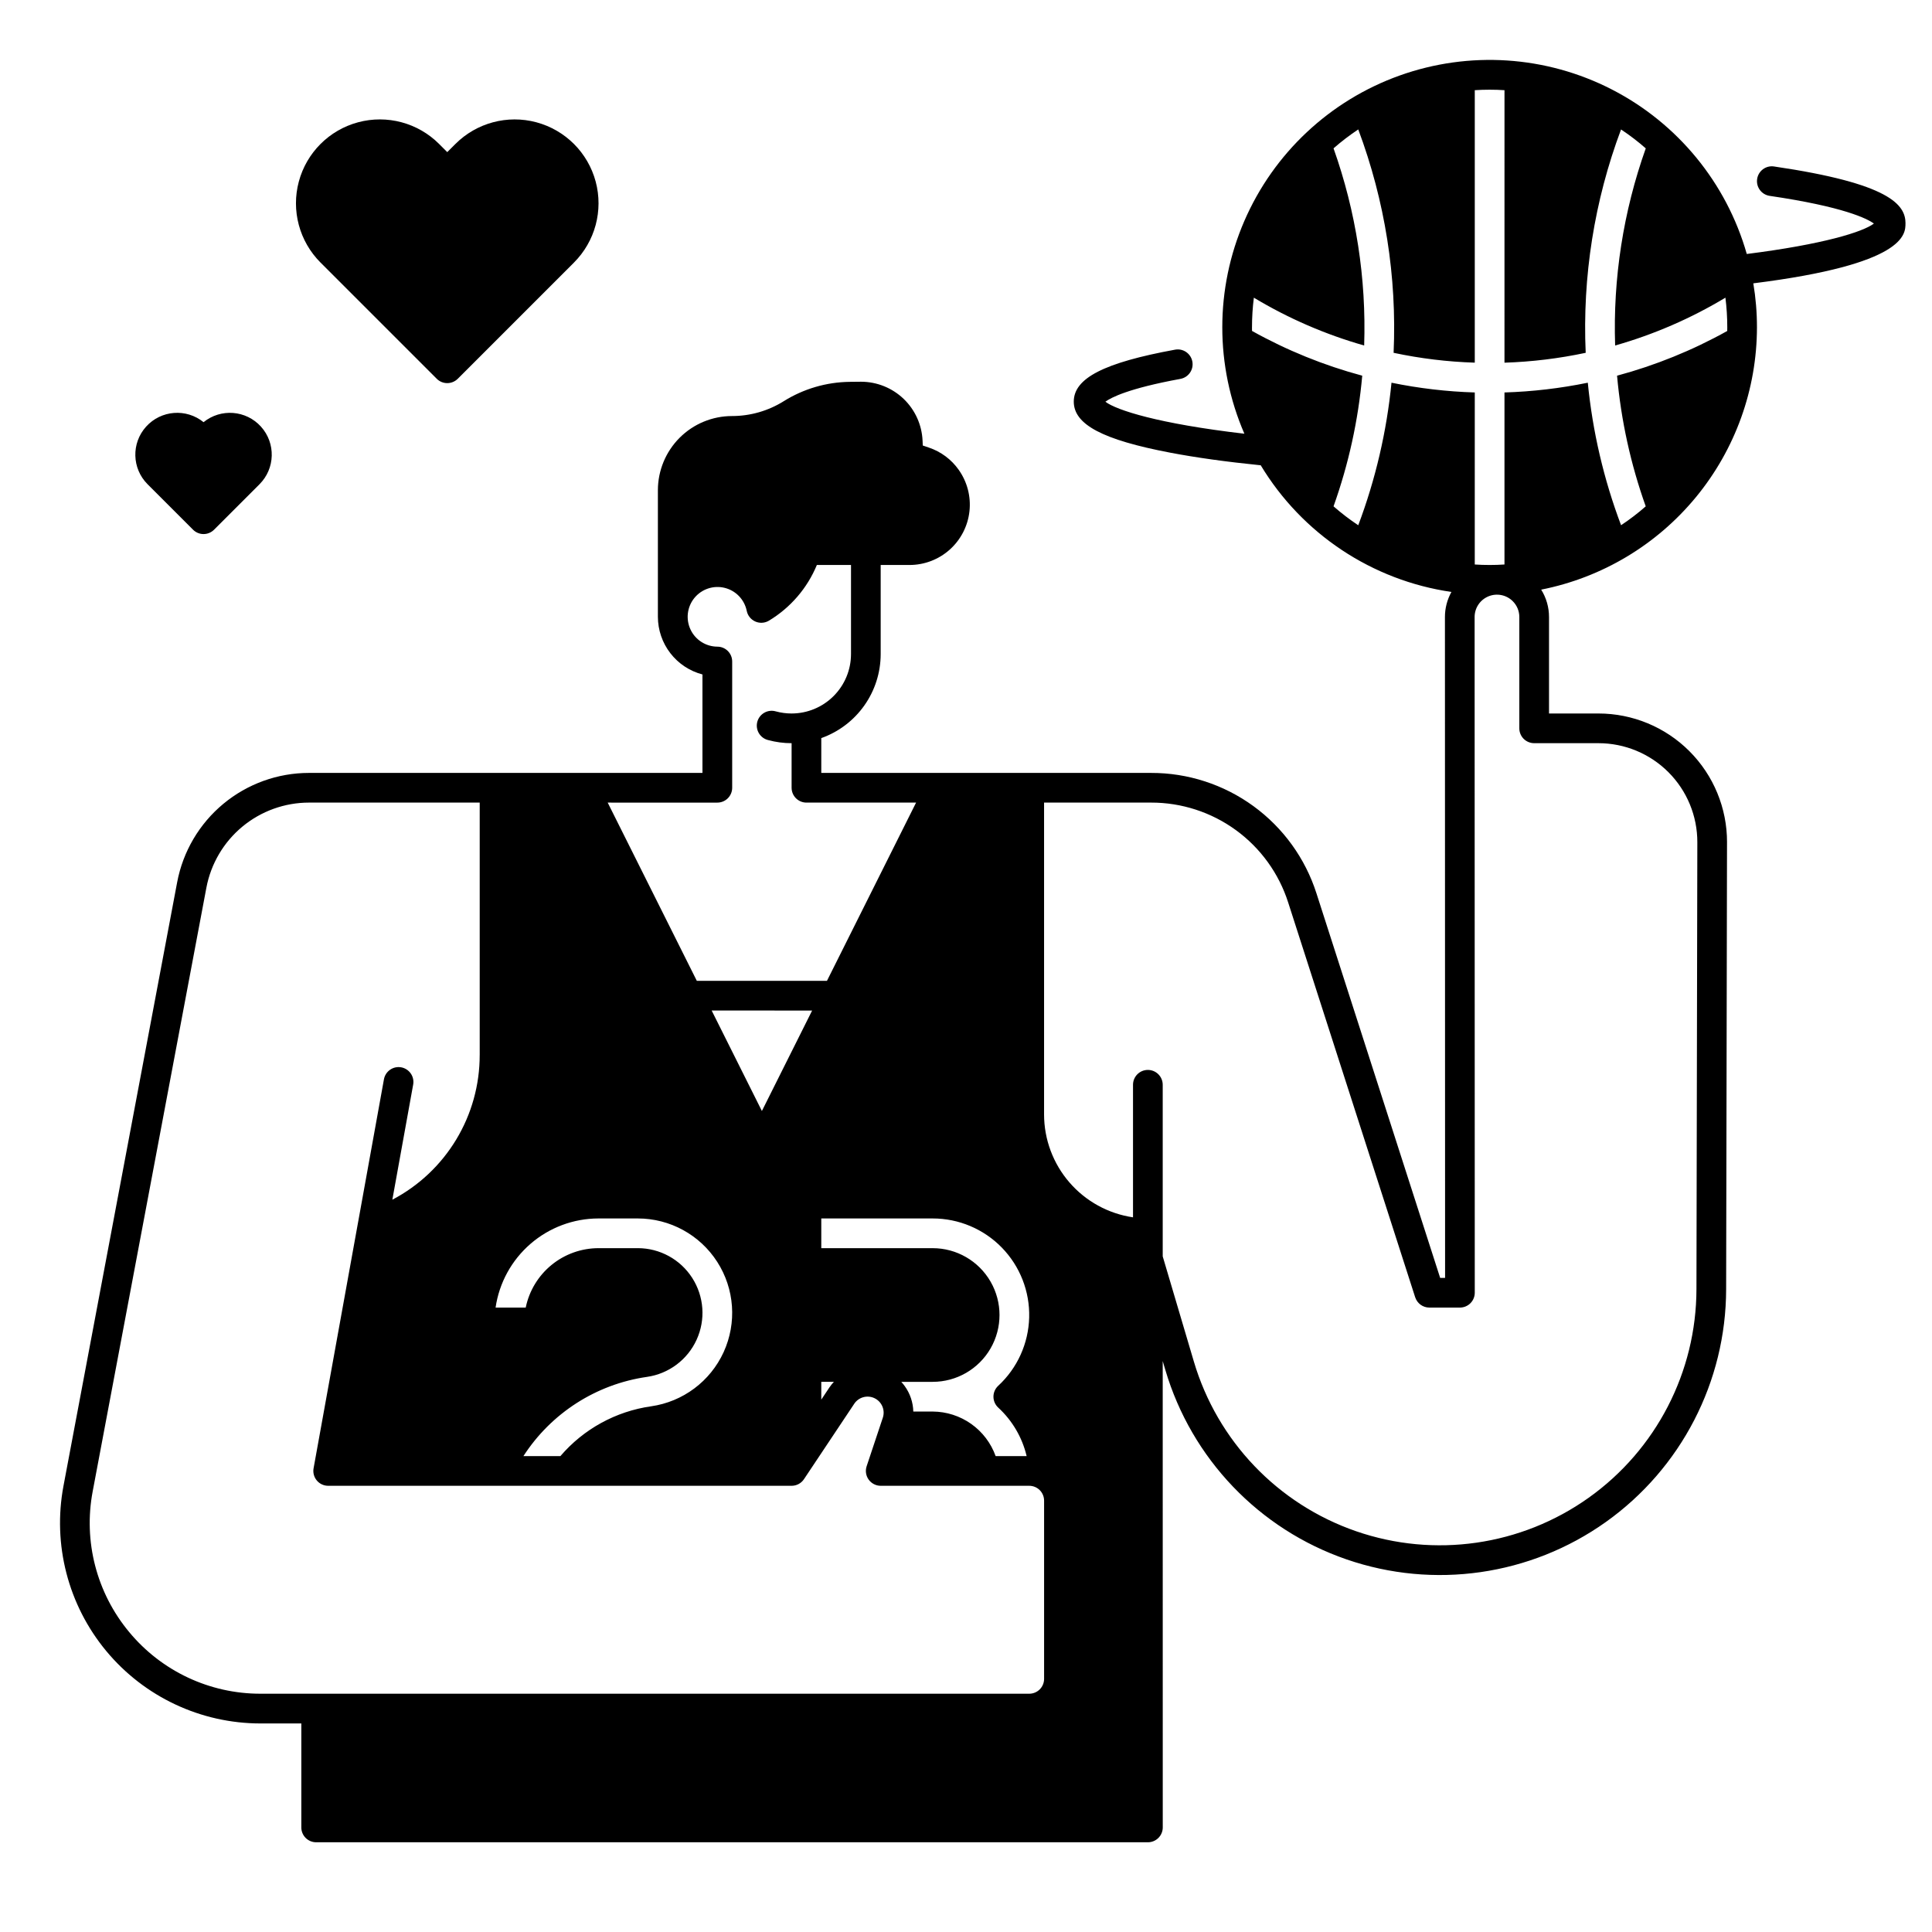 <?xml version="1.0" encoding="UTF-8"?>
<!-- Uploaded to: SVG Repo, www.svgrepo.com, Generator: SVG Repo Mixer Tools -->
<svg fill="#000000" width="800px" height="800px" version="1.1" viewBox="144 144 512 512" xmlns="http://www.w3.org/2000/svg">
 <g>
  <path d="m648.98 203.2c0-4.93-4.133-10.578-34.852-15.086-2.152-0.316-4.152 1.172-4.469 3.324s1.172 4.152 3.324 4.469c19.711 2.894 25.852 6.062 27.621 7.332-2.883 2.223-13.461 5.519-33.691 8.07v-0.004c-5.375-18.848-18.316-34.629-35.75-43.59-17.434-8.961-37.801-10.297-56.258-3.695-18.457 6.606-33.352 20.559-41.145 38.543-7.793 17.988-7.785 38.398 0.016 56.379-22.75-2.648-33.918-6.25-36.84-8.48 1.477-1.094 6.109-3.531 19.887-6.051v-0.004c2.141-0.391 3.555-2.441 3.164-4.578-0.391-2.141-2.441-3.555-4.582-3.164-18.812 3.445-26.844 7.559-26.844 13.766 0 6.07 7.644 10.117 25.562 13.531 6.801 1.301 14.938 2.43 23.98 3.344h0.004c10.973 18.188 29.512 30.504 50.527 33.566h0.008c-1.129 2.039-1.723 4.328-1.719 6.66l0.039 175.12h-1.305l-32.773-101.88c-2.969-9.289-8.82-17.391-16.703-23.137-7.883-5.742-17.391-8.828-27.141-8.805h-87.391v-9.227c4.602-1.633 8.582-4.648 11.402-8.637 2.82-3.984 4.336-8.746 4.34-13.625v-23.617h7.648c3.934 0 7.731-1.453 10.66-4.078 2.93-2.629 4.789-6.242 5.219-10.156 0.43-3.91-0.602-7.844-2.891-11.043-1.934-2.719-4.68-4.758-7.84-5.824l-1.641-0.559-0.055-1.266c-0.18-4.207-1.977-8.18-5.016-11.094-3.043-2.914-7.09-4.539-11.301-4.543l-2.977 0.031h0.004c-6.199 0.07-12.262 1.848-17.516 5.137-4.106 2.566-8.852 3.926-13.695 3.926-5.207 0.004-10.199 2.074-13.883 5.758-3.68 3.684-5.75 8.676-5.758 13.883v33.562c0.008 3.496 1.168 6.887 3.305 9.648 2.137 2.766 5.125 4.742 8.504 5.629v26.094h-104.27c-8.285 0-16.309 2.898-22.688 8.184-6.379 5.289-10.707 12.637-12.246 20.777l-30.125 159.97c-2.93 15.539 1.219 31.578 11.312 43.754s25.09 19.219 40.902 19.219h10.812v27.555c0 1.043 0.414 2.043 1.152 2.781s1.738 1.152 2.781 1.152h220.42c1.043 0 2.043-0.414 2.781-1.152 0.738-0.738 1.156-1.738 1.156-2.781l-0.012-123.59 0.695 2.352v-0.004c6.949 23.504 24.824 42.203 47.992 50.199 23.168 8 48.773 4.312 68.742-9.895 19.969-14.211 31.848-37.191 31.883-61.703l0.234-118.42h0.004c0.02-9.051-3.562-17.734-9.957-24.141-6.391-6.406-15.07-10.004-24.121-10.004h-13.098v-25.562c0.004-2.566-0.715-5.082-2.074-7.262h0.008c16.098-3.188 30.594-11.855 41.02-24.531 10.426-12.672 16.133-28.57 16.152-44.98 0.004-3.906-0.32-7.809-0.965-11.66 40.324-5.047 40.324-12.988 40.324-15.891zm-314.88 153.5h0.004c1.043 0 2.043-0.414 2.781-1.152 0.738-0.738 1.152-1.742 1.152-2.785v-33.457c0-2.168-1.754-3.93-3.922-3.934-3.051-0.012-5.824-1.781-7.121-4.539-1.301-2.762-0.895-6.023 1.039-8.383 1.938-2.359 5.055-3.394 8.016-2.66s5.238 3.109 5.844 6.098c0.254 1.254 1.105 2.309 2.277 2.824s2.519 0.426 3.617-0.234c5.699-3.438 10.148-8.605 12.691-14.754h9.047v23.617c-0.004 4.172-1.664 8.176-4.617 11.125-2.949 2.953-6.953 4.613-11.125 4.617-1.414 0-2.82-0.188-4.184-0.559-1.016-0.297-2.106-0.172-3.027 0.344-0.922 0.516-1.598 1.379-1.875 2.398-0.277 1.02-0.133 2.109 0.402 3.023 0.531 0.91 1.41 1.57 2.434 1.828 2.035 0.555 4.137 0.836 6.25 0.836v11.809c0 1.043 0.414 2.047 1.152 2.785 0.738 0.738 1.738 1.152 2.781 1.152h29.055l-23.617 47.23h-34.492l-23.617-47.23zm25.121 55.105-13.312 26.621-13.312-26.625zm-181.01 164.68c-8.617-10.363-12.156-24.031-9.645-37.273l30.129-159.97c1.199-6.336 4.57-12.059 9.535-16.176 4.965-4.113 11.211-6.367 17.664-6.371h45.234v66.914l-0.004-0.004c0.008 7.894-2.144 15.637-6.227 22.395-4.078 6.754-9.93 12.266-16.922 15.934l5.512-30.469c0.199-1.031-0.027-2.102-0.621-2.965-0.594-0.867-1.512-1.461-2.543-1.648-1.035-0.188-2.102 0.047-2.961 0.652-0.863 0.602-1.445 1.523-1.621 2.562l-6.793 37.555c-0.012 0.055-0.02 0.109-0.031 0.164l-11.816 65.328c-0.207 1.148 0.102 2.328 0.852 3.227 0.746 0.895 1.855 1.41 3.019 1.41h122.81c1.316 0 2.547-0.656 3.277-1.75l13.312-19.969v-0.004c1.176-1.781 3.496-2.414 5.414-1.477 1.922 0.938 2.848 3.156 2.164 5.18l-4.281 12.84c-0.398 1.199-0.199 2.519 0.539 3.543 0.742 1.027 1.926 1.637 3.191 1.637h39.359c1.047 0 2.047 0.414 2.785 1.152 0.738 0.738 1.152 1.742 1.152 2.785v47.23c0 1.047-0.414 2.047-1.152 2.785-0.738 0.738-1.738 1.152-2.785 1.152h-203.71c-13.473 0.02-26.254-5.984-34.84-16.371zm134.81-101.71h-10.41c-4.535 0.008-8.93 1.574-12.445 4.445-3.512 2.867-5.93 6.859-6.844 11.301h-7.988c0.957-6.555 4.238-12.547 9.246-16.883 5.004-4.336 11.406-6.727 18.027-6.734h10.41c8.516 0 16.449 4.332 21.051 11.496 4.602 7.164 5.242 16.18 1.703 23.926-3.543 7.742-10.781 13.152-19.211 14.359-9.352 1.328-17.902 6.019-24.047 13.195h-9.801c7.363-11.398 19.301-19.055 32.734-20.988 5.777-0.828 10.734-4.535 13.16-9.844 2.43-5.305 1.988-11.48-1.164-16.391-3.152-4.91-8.586-7.879-14.422-7.883zm78.148 0h-29.52v-7.871h29.52c6.898-0.004 13.508 2.781 18.324 7.719 4.816 4.941 7.43 11.617 7.25 18.516-0.18 6.894-3.137 13.426-8.203 18.109-0.805 0.746-1.266 1.793-1.266 2.891 0 1.098 0.461 2.144 1.266 2.887 3.738 3.438 6.363 7.914 7.531 12.855h-8.215c-1.234-3.441-3.496-6.422-6.484-8.535-2.984-2.109-6.547-3.254-10.203-3.273h-5.133c-0.059-2.438-0.859-4.801-2.293-6.773-0.277-0.383-0.574-0.75-0.895-1.098h8.32c6.328 0 12.176-3.375 15.34-8.855 3.164-5.481 3.164-12.234 0-17.711-3.164-5.481-9.012-8.859-15.34-8.859zm-27.352 36.887-2.168 3.254v-4.715h3.336c-0.426 0.457-0.816 0.945-1.168 1.461zm203.79-170.71c6.961 0 13.633 2.769 18.551 7.695 4.914 4.926 7.668 11.602 7.652 18.562l-0.234 118.42c-0.035 21.969-10.68 42.566-28.578 55.301-17.898 12.734-40.848 16.035-61.609 8.867-20.766-7.172-36.785-23.93-43.012-44.996l-8.246-27.848v-45.477c0-2.172-1.762-3.934-3.938-3.934-2.172 0-3.934 1.762-3.934 3.934v35.129c-6.543-0.965-12.523-4.246-16.848-9.25-4.328-5-6.715-11.391-6.723-18.004v-82.656h28.348c8.086-0.016 15.965 2.539 22.5 7.301 6.535 4.762 11.387 11.48 13.848 19.184l33.652 104.61h0.004c0.523 1.625 2.035 2.731 3.746 2.731h8.109c1.043 0 2.043-0.414 2.781-1.152 0.738-0.738 1.152-1.742 1.152-2.785l-0.039-179.06c-0.004-2.398 1.438-4.562 3.656-5.481 2.215-0.918 4.769-0.41 6.461 1.289 1.113 1.109 1.734 2.613 1.73 4.184v29.5c0 1.043 0.414 2.043 1.152 2.781 0.738 0.738 1.738 1.152 2.785 1.152zm34.125-109.25v0.012c-9.207 5.133-19.016 9.109-29.195 11.848 1.059 11.816 3.609 23.453 7.598 34.625-2.062 1.812-4.246 3.484-6.535 5-4.586-12.145-7.551-24.844-8.816-37.766-7.273 1.492-14.66 2.359-22.082 2.586v45.59c-1.301 0.09-2.617 0.129-3.938 0.129-1.32 0-2.637-0.039-3.938-0.129l0.004-45.59c-7.418-0.227-14.801-1.094-22.07-2.586-1.27 12.922-4.231 25.621-8.809 37.777-2.293-1.523-4.481-3.199-6.551-5.012 3.992-11.172 6.547-22.809 7.606-34.625-10.188-2.738-19.996-6.719-29.207-11.859-0.012-0.316-0.012-0.641-0.012-0.953h0.004c0-2.629 0.164-5.254 0.492-7.863 9.141 5.5 18.973 9.762 29.234 12.676 0.594-17.773-2.16-35.496-8.117-52.25 2.07-1.812 4.258-3.488 6.551-5.012 7.078 18.902 10.262 39.039 9.367 59.199 7.078 1.508 14.277 2.383 21.512 2.609v-72.207c1.301-0.09 2.617-0.129 3.938-0.129 1.32 0 2.637 0.039 3.938 0.129l-0.004 72.215c7.238-0.234 14.441-1.109 21.523-2.617-0.898-20.16 2.285-40.293 9.367-59.188 2.289 1.516 4.477 3.188 6.543 5l0.012 0.012-0.004-0.004c-5.957 16.75-8.711 34.473-8.117 52.242 10.262-2.914 20.09-7.176 29.227-12.676 0.328 2.609 0.492 5.234 0.492 7.863 0 0.324 0 0.629-0.012 0.953z"/>
  <path d="m259.74 244.38c0.738 0.738 1.742 1.152 2.785 1.152 1.043 0 2.047-0.414 2.785-1.152l30.801-30.801h-0.004c5.613-5.613 7.809-13.793 5.754-21.461-2.055-7.668-8.047-13.656-15.715-15.711-7.668-2.055-15.848 0.137-21.461 5.75l-2.156 2.156-2.156-2.156h0.004c-5.617-5.617-13.797-7.809-21.469-5.754-7.668 2.055-13.66 8.043-15.715 15.715-2.055 7.668 0.137 15.852 5.754 21.465z"/>
  <path d="m195.16 284.38c0.738 0.738 1.738 1.152 2.781 1.152 1.047 0 2.047-0.414 2.785-1.152l12.043-12.043v-0.004c4.172-4.172 4.348-10.879 0.395-15.262-3.949-4.383-10.641-4.902-15.219-1.188-4.582-3.719-11.277-3.199-15.227 1.184-3.953 4.383-3.777 11.094 0.395 15.266z"/>
 </g>
</svg>
